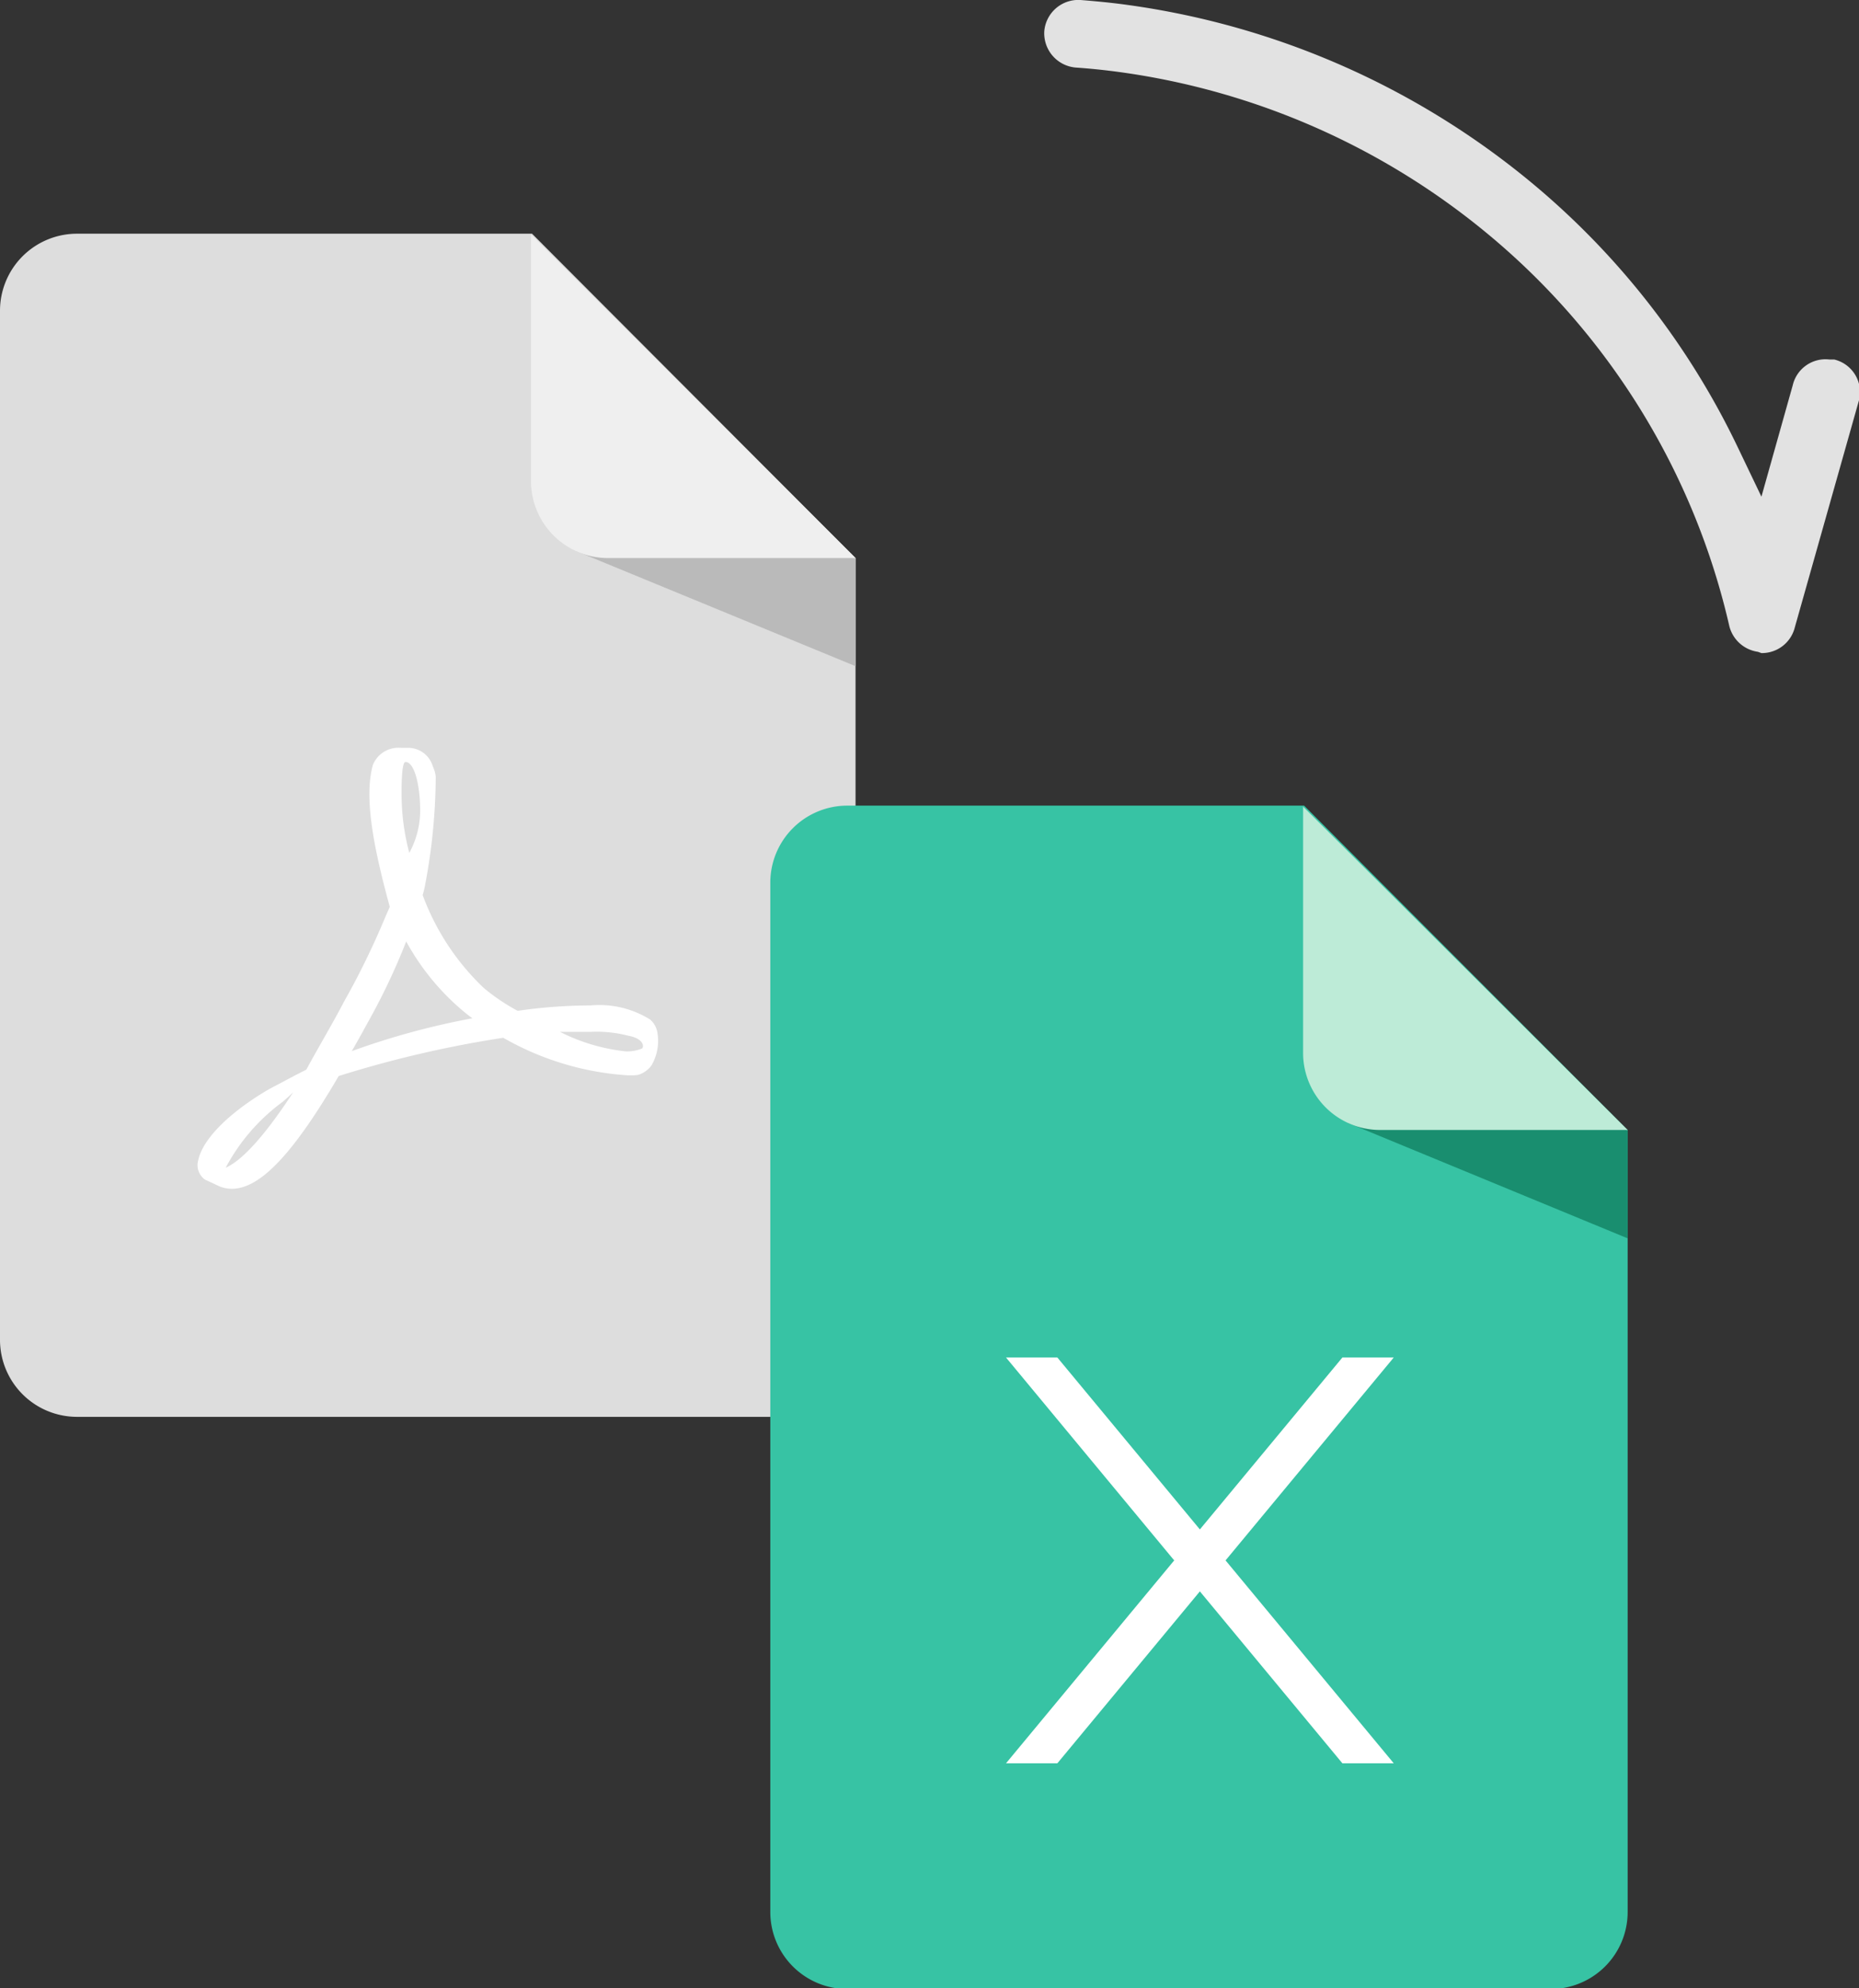 <svg id="icon" xmlns="http://www.w3.org/2000/svg" viewBox="0 0 72.4 77.41"><rect x="0" y="0" width="72.4" height="77.41" fill="#333333" stroke="none"/><defs><style>.cls-1{fill:#ddd;}.cls-2{fill:#bababa;}.cls-3{fill:#efefef;}.cls-4{fill:#37c3a4;}.cls-5{fill:#198e6f;}.cls-6{fill:#bdebd7;}.cls-7{fill:#fff;}.cls-8{fill:#e2e2e2;}</style></defs><title>pdf-excel</title><path class="cls-1" d="M33.32,21.73V52.17a3,3,0,0,1-3,3H3a3,3,0,0,1-3-3V12.1a3,3,0,0,1,3-3H20.72Z"/><polygon class="cls-2" points="22.44 21.46 33.32 25.94 33.32 21.73 27.15 19.91 22.44 21.46"/><path class="cls-3" d="M33.32,21.73H23.68a3,3,0,0,1-3-3V9.13Z"/><path class="cls-4" d="M63.39,44V74.45a3,3,0,0,1-3,3H33a3,3,0,0,1-3-3V34.37a3,3,0,0,1,3-3H50.79Z"/><polygon class="cls-5" points="52.51 43.73 63.39 48.22 63.39 44.01 57.22 42.19 52.51 43.73"/><path class="cls-6" d="M63.39,44H53.75a3,3,0,0,1-3-3V31.41Z"/><polygon class="cls-7" points="25.33 39.7 25.33 39.7 25.33 39.7 25.33 39.7"/><path class="cls-7" d="M25.59,40.14a.87.87,0,0,0-.27-.44h0A3.73,3.73,0,0,0,23,39.15a20.11,20.11,0,0,0-2.84.21,7.82,7.82,0,0,1-1.32-.89,9.53,9.53,0,0,1-2.38-3.62,3.15,3.15,0,0,0,.09-.36,23,23,0,0,0,.42-4.24,1.09,1.09,0,0,0-.07-.3l-.05-.13a1,1,0,0,0-.93-.7H15.6a1.07,1.07,0,0,0-1.08.67c-.34,1.24,0,3.11.66,5.52l-.17.39c-.46,1.1-1,2.22-1.55,3.19L13.4,39c-.47.9-1,1.78-1.47,2.65l-.45.23-1,.53c-1.56.91-2.59,1.95-2.76,2.77a.69.69,0,0,0,.26.75l.45.21a1.27,1.27,0,0,0,.6.15c1.1,0,2.39-1.36,4.16-4.39a42.86,42.86,0,0,1,6.41-1.49,11.19,11.19,0,0,0,4.68,1.45,2.87,2.87,0,0,0,.55,0,1,1,0,0,0,.54-.37A1.9,1.9,0,0,0,25.59,40.14ZM8.79,45.47h0A7.59,7.59,0,0,1,11,42.91c.07-.06.26-.22.42-.38C10.16,44.46,9.33,45.23,8.79,45.47Zm7-15.8c.35,0,.55.88.57,1.71a3.46,3.46,0,0,1-.42,1.83,8.89,8.89,0,0,1-.3-2.29S15.62,29.67,15.79,29.67ZM13.7,40.93c.25-.43.5-.89.77-1.38a25.31,25.31,0,0,0,1.35-2.89,9.48,9.48,0,0,0,2.23,2.72c.11.09.22.18.35.27A29.54,29.54,0,0,0,13.7,40.93ZM25,40.83h0a1.56,1.56,0,0,1-.62.11,7.4,7.4,0,0,1-2.57-.76c.43,0,.82,0,1.18,0a4.94,4.94,0,0,1,1.48.15C25.08,40.44,25.09,40.77,25,40.83Z"/><path class="cls-8" d="M68.46,25.38a1.34,1.34,0,0,1-1.11-1,27.92,27.92,0,0,0-9.3-15.18A28.52,28.52,0,0,0,43.63,2.81q-.87-.12-1.74-.18h0a1.34,1.34,0,0,1-1.22-1.41A1.33,1.33,0,0,1,42.08,0c.63.05,1.26.11,1.89.2a31.34,31.34,0,0,1,15.78,7,30.45,30.45,0,0,1,7.94,10.24l.91,1.9L69.82,15a1.31,1.31,0,0,1,1.44-1l.18,0a1.31,1.31,0,0,1,1,1.24,1.2,1.2,0,0,1-.05.38L69.9,24.43a1.32,1.32,0,0,1-1.3,1Z"/><path class="cls-7" d="M54.28,68.66h-2l-13.1-15.8h2Z"/><path class="cls-7" d="M39.18,68.66h2l13.1-15.8h-2Z"/></svg>